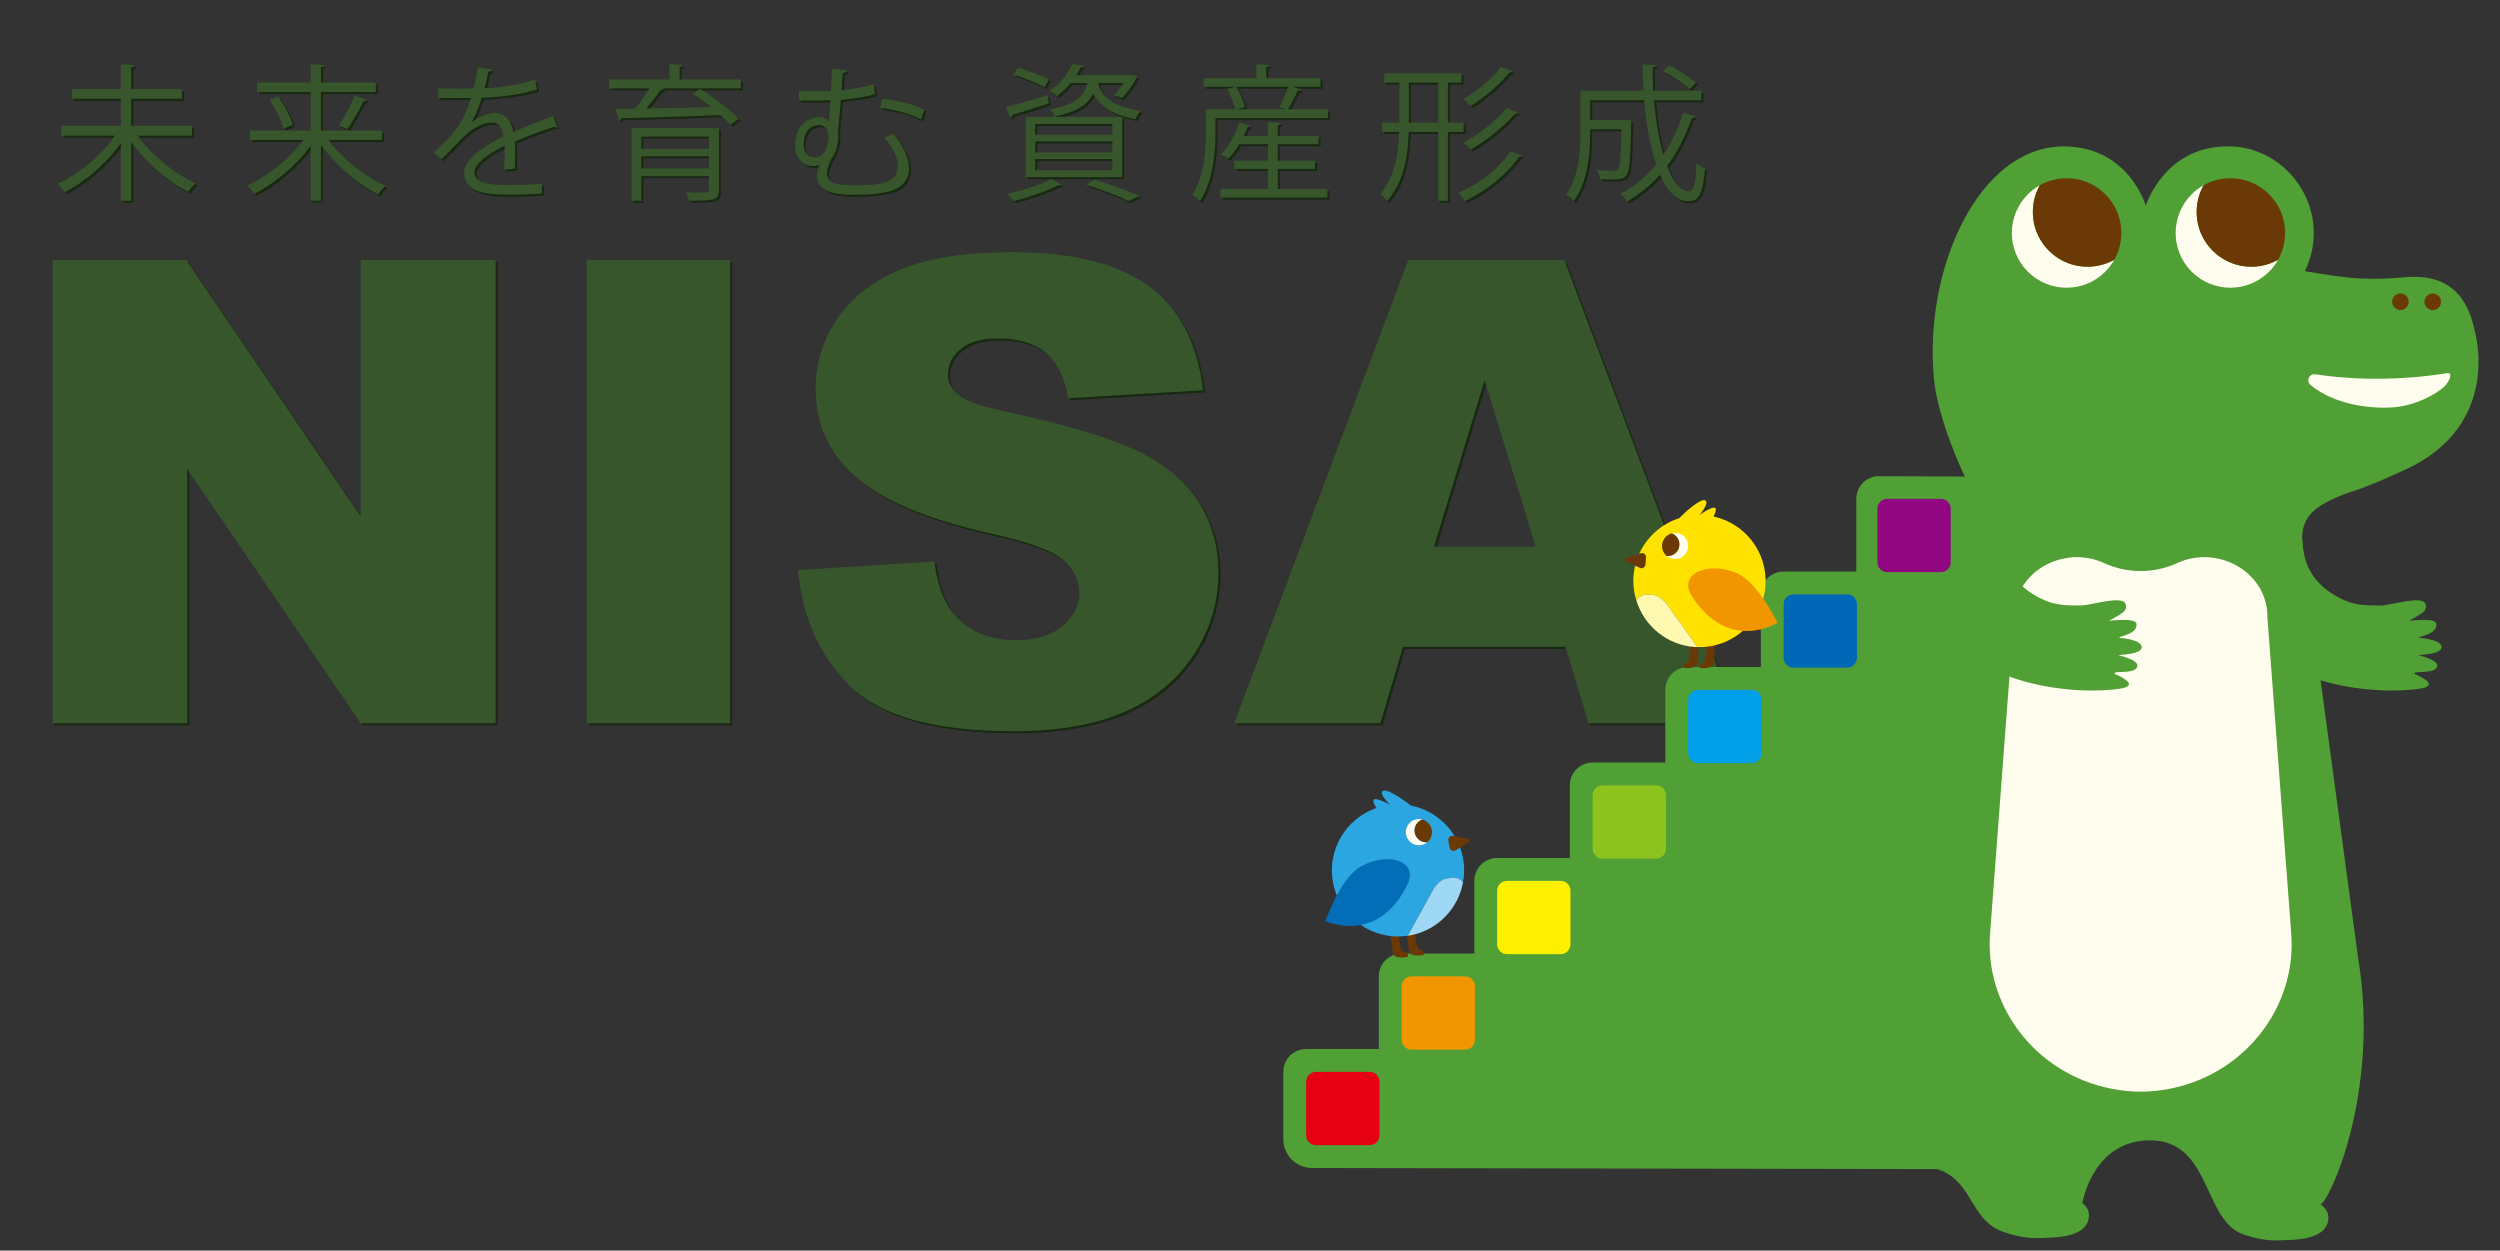 <?xml version="1.0" encoding="utf-8"?>
<!-- Generator: Adobe Illustrator 28.1.0, SVG Export Plug-In . SVG Version: 6.00 Build 0)  -->
<svg version="1.1" xmlns="http://www.w3.org/2000/svg" xmlns:xlink="http://www.w3.org/1999/xlink" x="0px" y="0px" width="170px"
	 height="85.039px" viewBox="0 0 170 85.039" style="enable-background:new 0 0 170 85.039;" xml:space="preserve"><rect x="0" y="0" width="170" height="85.039" fill="#333333" stroke="none"/>
<style type="text/css">
	.st0{fill:#182812;}
	.st1{fill:#37562C;}
	.st2{clip-path:url(#SVGID_00000044888462326483130120000008672154115214207916_);fill:#439E37;}
	.st3{clip-path:url(#SVGID_00000044888462326483130120000008672154115214207916_);}
	.st4{fill:none;}
	.st5{fill:#50A035;}
	.st6{clip-path:url(#SVGID_00000044888462326483130120000008672154115214207916_);fill:#50A035;}
	.st7{clip-path:url(#SVGID_00000044888462326483130120000008672154115214207916_);fill:#FFFDED;}
	.st8{clip-path:url(#SVGID_00000044888462326483130120000008672154115214207916_);fill:#E50012;}
	.st9{clip-path:url(#SVGID_00000044888462326483130120000008672154115214207916_);fill:#F29600;}
	.st10{clip-path:url(#SVGID_00000044888462326483130120000008672154115214207916_);fill:#FFF000;}
	.st11{clip-path:url(#SVGID_00000044888462326483130120000008672154115214207916_);fill:#8DC21F;}
	.st12{clip-path:url(#SVGID_00000044888462326483130120000008672154115214207916_);fill:#009FE8;}
	.st13{clip-path:url(#SVGID_00000044888462326483130120000008672154115214207916_);fill:#0068B6;}
	.st14{clip-path:url(#SVGID_00000044888462326483130120000008672154115214207916_);fill:#910782;}
	.st15{clip-path:url(#SVGID_00000044888462326483130120000008672154115214207916_);fill:#FFFFFF;}
	.st16{fill:#6A3906;}
	.st17{fill:#FFE200;}
	.st18{fill:#FFF8B0;}
	.st19{fill:#F29600;}
	.st20{fill:#FFFDED;}
	.st21{fill:#2CA6E0;}
	.st22{fill:#9ED8F5;}
	.st23{fill:#036EB7;}
	.st24{clip-path:url(#SVGID_00000044888462326483130120000008672154115214207916_);fill:none;}
</style>
<g id="レイヤー_3">
	<g>
		<path class="st0" d="M13.2,9.369H9.512c0.939,1.319,2.509,2.609,3.928,3.238
			c-0.17,0.14-0.38,0.4-0.5,0.58c-1.389-0.689-2.878-1.999-3.878-3.388
			v3.998H8.363V9.878c-0.989,1.389-2.458,2.639-3.818,3.338
			c-0.12-0.18-0.34-0.44-0.49-0.58c1.419-0.64,2.968-1.919,3.898-3.268
			H4.305V8.699H8.363V6.86H5.024v-0.66H8.363V4.521l0.91,0.05
			C9.262,4.641,9.202,4.691,9.062,4.711v1.489h3.448v0.66H9.062v1.839h4.138V9.369z"/>
		<path class="st0" d="M26.123,9.659h-3.638c0.939,1.269,2.479,2.508,3.868,3.118
			c-0.16,0.13-0.38,0.4-0.49,0.59c-1.389-0.69-2.898-1.989-3.898-3.368
			v3.788h-0.699v-3.728c-1,1.359-2.479,2.588-3.848,3.268
			c-0.11-0.17-0.32-0.43-0.49-0.57c1.389-0.6,2.908-1.829,3.848-3.098
			h-3.638V9.019h4.128V6.4h-3.638V5.751h3.638V4.511l0.899,0.06
			c-0.01,0.07-0.06,0.12-0.2,0.14v1.04h3.728v0.649H21.965v2.619h4.158
			V9.659z M19.417,8.889c-0.14-0.53-0.54-1.359-0.939-1.969l0.589-0.22
			c0.41,0.6,0.84,1.399,0.99,1.929L19.417,8.889z M25.094,6.94
			c-0.04,0.06-0.11,0.09-0.23,0.09c-0.27,0.56-0.729,1.369-1.099,1.899
			c0-0.01-0.57-0.25-0.57-0.25c0.36-0.54,0.819-1.429,1.069-2.049L25.094,6.94z"/>
		<path class="st0" d="M38.054,8.789c-0.02,0.01-0.04,0.02-0.06,0.02
			c-0.06,0-0.11-0.03-0.15-0.06c-0.76,0.25-1.869,0.66-2.699,1.02
			c0.02,0.23,0.03,0.49,0.03,0.779c0,0.32-0.01,0.68-0.03,1.07
			l-0.729,0.04c0.03-0.36,0.05-0.82,0.05-1.209c0-0.15,0-0.29-0.01-0.4
			c-1.129,0.55-2.049,1.219-2.049,1.819c0,0.58,0.689,0.86,2.069,0.86
			c0.97,0,1.869-0.02,2.509-0.1l0.01,0.669
			c-0.59,0.06-1.489,0.08-2.519,0.08c-1.919,0-2.769-0.459-2.769-1.479
			c0-0.879,1.16-1.729,2.659-2.479c-0.06-0.63-0.34-0.94-0.74-0.94
			c-0.729,0-1.489,0.41-2.389,1.41c-0.28,0.31-0.669,0.699-1.099,1.089
			l-0.49-0.49c0.999-0.88,1.939-1.719,2.519-3.688l-0.56,0.01h-1.669V6.161
			c0.61,0.01,1.319,0.01,1.729,0.01l0.68-0.01
			c0.11-0.46,0.2-0.89,0.27-1.429l0.979,0.12
			c-0.02,0.1-0.1,0.16-0.25,0.18c-0.07,0.399-0.16,0.75-0.25,1.109
			c0.68-0.01,2.139-0.17,3.438-0.58l0.12,0.669
			c-1.249,0.39-2.758,0.53-3.748,0.56C32.667,7.539,32.417,8.14,32.188,8.479
			h0.01c0.44-0.39,1.1-0.649,1.609-0.649c0.679,0,1.109,0.49,1.239,1.299
			c0.839-0.38,1.899-0.79,2.698-1.1L38.054,8.789z"/>
		<path class="st0" d="M50.518,5.541v0.609H45.191l0.09,0.03
			c-0.04,0.06-0.11,0.09-0.22,0.09c-0.25,0.36-0.62,0.839-0.979,1.249
			c1.33-0.02,2.878-0.05,4.408-0.09c-0.41-0.32-0.85-0.64-1.259-0.899
			l0.53-0.35c0.91,0.58,2.049,1.439,2.608,2.039l-0.56,0.41
			c-0.17-0.2-0.41-0.419-0.68-0.659c-2.469,0.09-5.077,0.18-6.726,0.209
			c-0.02,0.08-0.07,0.13-0.15,0.15l-0.28-0.779l1.349-0.02
			c0.33-0.4,0.709-0.93,0.979-1.379h-2.739v-0.609h4.098V4.501l0.88,0.06
			c-0.01,0.07-0.06,0.12-0.19,0.13v0.85H50.518z M49.029,8.859v4.188
			c0,0.38-0.1,0.549-0.399,0.649C48.33,13.786,47.81,13.786,47,13.786
			c-0.04-0.17-0.14-0.399-0.229-0.56c0.31,0.01,0.609,0.01,0.849,0.01
			h0.52c0.16-0.01,0.21-0.05,0.21-0.2v-0.919h-4.598v1.679h-0.669v-4.938
			H49.029z M48.35,9.429h-4.598v0.83h4.598V9.429z M43.752,11.598h4.598V10.768
			h-4.598V11.598z"/>
		<path class="st0" d="M57.717,4.911c-0.01,0.11-0.1,0.17-0.28,0.21
			c-0.01,0.38-0.04,0.76-0.06,1.159c0.82-0.08,1.579-0.229,2.169-0.41
			l0.11,0.67c-0.57,0.169-1.409,0.32-2.329,0.39
			c-0.07,0.85-0.15,1.639-0.2,2.129c0.02,0.11,0.02,0.22,0.02,0.34
			c0,0.549-0.17,1.159-0.47,1.549c-0.2,0.4-0.3,0.72-0.3,0.97
			c0,0.739,0.83,0.83,1.909,0.83c2.029,0,2.918-0.28,2.918-1.31
			c0-0.51-0.27-1.169-0.919-1.949c0.189-0.07,0.43-0.16,0.609-0.27
			c0.72,0.89,1.06,1.699,1.06,2.359c0,0.779-0.47,1.349-1.339,1.579
			c-0.27,0.07-1,0.23-2.289,0.23c-0.84,0-2.639,0-2.639-1.27
			c0-0.23,0.06-0.49,0.19-0.77c-0.15,0.06-0.31,0.09-0.47,0.09
			c-0.61,0-1.2-0.479-1.2-1.449c0-1.189,0.79-1.879,1.619-1.879
			c0.27,0,0.52,0.11,0.68,0.29l0.11-1.439
			c-0.809,0.04-2.128,0.02-2.139,0.02V6.34c0.39,0.01,1.929,0,2.169-0.01
			c0.04-0.55,0.06-1.08,0.06-1.509L57.717,4.911z M56.498,9.489
			c0-0.46-0.21-0.84-0.65-0.84c-0.689,0-1.059,0.58-1.059,1.279
			c0,0.56,0.29,0.92,0.739,0.92C56.377,10.848,56.498,9.699,56.498,9.489z
			 M62.774,8.259c-0.75-0.4-1.809-0.66-2.778-0.79l0.15-0.62
			C61.125,6.96,62.234,7.22,62.994,7.599L62.774,8.259z"/>
		<path class="st0" d="M68.529,7.43c0.729-0.19,1.789-0.5,2.848-0.799l0.08,0.54
			c-0.919,0.3-1.879,0.61-2.489,0.79c-0.01,0.08-0.06,0.13-0.12,0.16
			L68.529,7.43z M72.317,12.687c-0.04,0.05-0.12,0.08-0.22,0.06
			c-0.799,0.399-2.019,0.819-3.008,1.069c-0.12-0.13-0.33-0.37-0.46-0.49
			c0.979-0.21,2.229-0.59,2.969-1L72.317,12.687z M69.349,4.751
			c0.709,0.19,1.639,0.529,2.129,0.79l-0.3,0.529
			c-0.48-0.27-1.409-0.64-2.129-0.859L69.349,4.751z M69.888,12.187V8.089h6.566
			v4.098H69.888z M70.538,8.569v0.729h5.247V8.569H70.538z M70.538,9.758v0.74
			h5.247V9.758H70.538z M70.538,10.958v0.759h5.247v-0.759H70.538z M74.806,5.79
			c0.24,0.82,0.82,1.579,2.908,1.899c-0.13,0.13-0.29,0.38-0.359,0.55
			c-1.759-0.31-2.499-1-2.869-1.759c-0.36,0.759-1.08,1.269-2.628,1.579
			c-0.05-0.14-0.2-0.37-0.31-0.48c1.669-0.3,2.299-0.83,2.539-1.789
			h-1.149c-0.25,0.31-0.56,0.61-0.919,0.89
			c-0.12-0.13-0.35-0.27-0.51-0.34c0.77-0.53,1.279-1.229,1.549-1.839
			l0.75,0.11c-0.01,0.07-0.07,0.11-0.19,0.12
			c-0.08,0.17-0.18,0.35-0.3,0.53h3.638l0.12-0.01l0.4,0.05
			c-0.13,0.38-0.7,1.18-1.049,1.509l-0.54-0.2
			c0.22-0.21,0.45-0.52,0.649-0.82H74.806z M76.885,13.816
			c-0.65-0.33-1.749-0.75-2.878-1.109l0.549-0.35
			c1.109,0.34,2.329,0.77,3.068,1.1L76.885,13.816z"/>
		<path class="st0" d="M88.611,6.23c-0.04,0.06-0.1,0.09-0.22,0.08
			c-0.17,0.37-0.439,0.889-0.67,1.259h2.729v0.6h-7.656v0.979
			c0,1.339-0.16,3.308-1.06,4.688c-0.1-0.14-0.38-0.36-0.52-0.43
			c0.829-1.279,0.929-3.039,0.929-4.258v-1.579h1.999
			c-0.08-0.38-0.31-0.95-0.56-1.379l0.569-0.15h-2.168V5.451h3.598V4.511
			l0.87,0.05c-0.01,0.07-0.06,0.12-0.199,0.14v0.75h3.688v0.59h-1.919
			L88.611,6.23z M87.032,11.627v1.359h3.378v0.59h-7.276V12.987h3.228v-1.359h-2.299
			v-0.56h2.299V9.948h-1.959c-0.22,0.38-0.479,0.73-0.74,1
			c-0.13-0.09-0.35-0.23-0.509-0.31c0.509-0.49,0.989-1.33,1.269-2.159
			l0.75,0.22c-0.03,0.06-0.1,0.1-0.2,0.09
			c-0.08,0.2-0.16,0.4-0.26,0.6h1.649V8.449l0.859,0.05
			c-0.01,0.07-0.06,0.12-0.189,0.14v0.75h2.778v0.56h-2.778v1.12h2.529
			v0.56H87.032z M87.152,7.42c0.199-0.38,0.449-0.95,0.59-1.379h-3.539
			c0.26,0.43,0.52,1,0.589,1.379l-0.509,0.15h3.249L87.152,7.42z"/>
		<path class="st0" d="M99.669,9.109h-1.07v4.688h-0.659v-4.688h-2.009
			c-0.05,1.679-0.31,3.358-1.47,4.728c-0.1-0.15-0.329-0.38-0.479-0.47
			c1.02-1.25,1.26-2.759,1.31-4.258h-1.17V8.479h1.18V5.761h-1.029V5.131
			h5.247v0.63h-0.92v2.718h1.07V9.109z M95.94,8.479h1.999V5.761h-1.999V8.479
			z M103.637,10.718c-0.03,0.06-0.101,0.09-0.2,0.09
			c-0.79,1.159-2.199,2.309-3.668,2.998c-0.12-0.16-0.32-0.39-0.49-0.54
			c1.409-0.59,2.829-1.679,3.578-2.838L103.637,10.718z M102.977,4.981
			c-0.04,0.07-0.109,0.1-0.189,0.09c-0.63,0.79-1.709,1.709-2.659,2.289
			c-0.12-0.15-0.319-0.35-0.499-0.48c0.909-0.5,1.979-1.379,2.568-2.179
			L102.977,4.981z M103.347,7.78c-0.03,0.06-0.101,0.1-0.19,0.1
			c-0.72,0.85-1.938,1.829-3.018,2.439c-0.11-0.15-0.32-0.35-0.49-0.48
			c1.029-0.54,2.259-1.479,2.938-2.349L103.347,7.78z"/>
		<path class="st0" d="M112.614,6.96c0.12,1.369,0.34,2.659,0.64,3.708
			c0.56-0.839,1.01-1.799,1.34-2.858l0.819,0.25
			c-0.021,0.07-0.101,0.1-0.23,0.1c-0.409,1.229-0.969,2.329-1.679,3.269
			c0.41,1.059,0.909,1.729,1.489,1.729c0.31,0,0.449-0.55,0.52-1.919
			c0.15,0.15,0.38,0.3,0.569,0.36c-0.14,1.719-0.399,2.229-1.139,2.229
			c-0.81,0-1.439-0.7-1.919-1.799c-0.65,0.72-1.399,1.329-2.239,1.809
			c-0.09-0.14-0.3-0.39-0.439-0.52c0.93-0.49,1.729-1.159,2.408-1.989
			c-0.399-1.199-0.669-2.738-0.81-4.368h-3.668v1.35h2.299l0.141-0.01
			l0.35,0.02V8.549c-0.05,2.389-0.11,3.248-0.32,3.518
			c-0.25,0.27-0.51,0.28-1.049,0.28c-0.23,0-0.49,0-0.76-0.02
			c-0.021-0.2-0.09-0.46-0.2-0.63c0.49,0.05,0.949,0.05,1.119,0.05
			c0.141,0,0.25-0.02,0.32-0.1c0.14-0.17,0.189-0.85,0.229-2.718h-2.129
			c0,0.989,0,3.368-1.119,4.887c-0.109-0.13-0.38-0.35-0.529-0.44
			c0.89-1.229,0.989-2.958,0.989-4.268V6.31h4.287
			c-0.039-0.59-0.06-1.189-0.069-1.789l0.899,0.05
			c0,0.08-0.07,0.13-0.21,0.15c0,0.53,0.01,1.069,0.04,1.589h3.269v0.649
			H112.614z M113.644,4.581c0.64,0.33,1.43,0.819,1.819,1.179l-0.42,0.45
			c-0.39-0.36-1.169-0.879-1.809-1.219L113.644,4.581z"/>
	</g>
	<g>
		<path class="st0" d="M3.723,17.829h9.088l11.859,17.426V17.829h9.174v31.496h-9.174
			l-11.795-17.293v17.293H3.723V17.829z"/>
		<path class="st0" d="M40.038,17.829h9.754v31.496h-9.754V17.829z"/>
		<path class="st0" d="M54.417,38.906l9.26-0.58c0.199,1.504,0.607,2.65,1.225,3.438
			c1.002,1.275,2.434,1.912,4.297,1.912c1.389,0,2.459-0.325,3.211-0.978
			c0.752-0.651,1.129-1.407,1.129-2.267c0-0.816-0.359-1.547-1.074-2.191
			c-0.717-0.645-2.379-1.253-4.984-1.826c-4.27-0.959-7.312-2.234-9.131-3.824
			c-1.833-1.59-2.75-3.616-2.75-6.08c0-1.618,0.469-3.147,1.407-4.587
			c0.938-1.439,2.349-2.571,4.232-3.395c1.883-0.823,4.465-1.235,7.746-1.235
			c4.023,0,7.092,0.749,9.205,2.245c2.113,1.497,3.369,3.878,3.771,7.144
			l-9.174,0.537c-0.244-1.418-0.756-2.449-1.537-3.094s-1.857-0.967-3.232-0.967
			c-1.133,0-1.984,0.24-2.557,0.72c-0.574,0.48-0.859,1.063-0.859,1.751
			c0,0.501,0.236,0.953,0.709,1.354c0.457,0.416,1.547,0.802,3.266,1.16
			c4.254,0.917,7.301,1.844,9.141,2.782c1.84,0.938,3.18,2.102,4.018,3.491
			c0.838,1.39,1.258,2.943,1.258,4.662c0,2.02-0.559,3.882-1.676,5.586
			c-1.117,1.705-2.68,2.997-4.684,3.878c-2.006,0.881-4.533,1.321-7.584,1.321
			c-5.357,0-9.067-1.031-11.129-3.094S54.689,42.085,54.417,38.906z"/>
		<path class="st0" d="M106.592,44.126H95.543l-1.535,5.199h-9.937l11.837-31.496h10.616
			l11.835,31.496h-10.191L106.592,44.126z M104.573,37.316l-3.477-11.322L97.656,37.316
			H104.573z"/>
	</g>
	<g>
		<path class="st1" d="M13.059,9.227H9.371c0.939,1.319,2.509,2.609,3.928,3.238
			c-0.17,0.14-0.38,0.4-0.5,0.58c-1.389-0.689-2.878-1.999-3.878-3.388
			v3.998h-0.7V9.737c-0.989,1.389-2.458,2.639-3.818,3.338
			c-0.12-0.18-0.34-0.44-0.49-0.58c1.419-0.64,2.968-1.919,3.898-3.268
			H4.164V8.557h4.058V6.719H4.883v-0.66h3.338V4.38l0.91,0.05
			C9.121,4.499,9.061,4.55,8.921,4.57v1.489h3.448v0.66H8.921v1.839h4.138
			V9.227z"/>
		<path class="st1" d="M25.981,9.517H22.344c0.939,1.269,2.479,2.508,3.868,3.118
			c-0.16,0.13-0.38,0.4-0.49,0.59c-1.389-0.69-2.898-1.989-3.898-3.368
			v3.788h-0.699V9.917c-1,1.359-2.479,2.588-3.848,3.268
			c-0.11-0.17-0.32-0.43-0.49-0.57c1.389-0.6,2.908-1.829,3.848-3.098
			H16.997V8.877h4.128V6.259h-3.638V5.609h3.638V4.369l0.899,0.06
			c-0.01,0.07-0.06,0.12-0.2,0.14v1.04h3.728v0.649h-3.728V8.877h4.158
			V9.517z M19.275,8.747c-0.14-0.53-0.54-1.359-0.939-1.969l0.589-0.22
			c0.41,0.6,0.84,1.399,0.99,1.929L19.275,8.747z M24.952,6.798
			c-0.04,0.06-0.11,0.09-0.23,0.09c-0.27,0.56-0.729,1.369-1.099,1.899
			c0-0.01-0.57-0.25-0.57-0.25c0.36-0.54,0.819-1.429,1.069-2.049L24.952,6.798z"
			/>
		<path class="st1" d="M37.913,8.647c-0.02,0.01-0.04,0.02-0.06,0.02
			c-0.06,0-0.11-0.03-0.15-0.06c-0.76,0.25-1.869,0.66-2.699,1.02
			c0.02,0.23,0.03,0.49,0.03,0.779c0,0.32-0.01,0.68-0.03,1.07
			l-0.729,0.04c0.03-0.36,0.05-0.82,0.05-1.209c0-0.15,0-0.29-0.01-0.4
			c-1.129,0.55-2.049,1.219-2.049,1.819c0,0.58,0.689,0.86,2.069,0.86
			c0.97,0,1.869-0.02,2.509-0.1l0.01,0.669
			c-0.59,0.06-1.489,0.08-2.519,0.08c-1.919,0-2.769-0.459-2.769-1.479
			c0-0.879,1.16-1.729,2.659-2.479c-0.06-0.63-0.34-0.94-0.74-0.94
			c-0.729,0-1.489,0.41-2.389,1.41c-0.28,0.31-0.669,0.699-1.099,1.089
			l-0.49-0.49c0.999-0.88,1.939-1.719,2.519-3.688l-0.56,0.01H29.797V6.019
			c0.61,0.01,1.319,0.01,1.729,0.01l0.68-0.01
			c0.11-0.46,0.2-0.89,0.27-1.429l0.979,0.12
			c-0.02,0.1-0.1,0.16-0.25,0.18c-0.07,0.399-0.16,0.75-0.25,1.109
			c0.68-0.01,2.139-0.17,3.438-0.58l0.12,0.669
			c-1.249,0.39-2.758,0.53-3.748,0.56C32.525,7.398,32.275,7.998,32.046,8.337
			h0.01c0.44-0.39,1.1-0.649,1.609-0.649c0.679,0,1.109,0.49,1.239,1.299
			c0.839-0.38,1.899-0.79,2.698-1.1L37.913,8.647z"/>
		<path class="st1" d="M50.376,5.399v0.609h-5.327l0.09,0.03
			c-0.04,0.06-0.11,0.09-0.22,0.09c-0.25,0.36-0.62,0.839-0.979,1.249
			c1.33-0.02,2.878-0.05,4.408-0.09c-0.41-0.32-0.85-0.64-1.259-0.899
			l0.53-0.35c0.91,0.58,2.049,1.439,2.608,2.039l-0.56,0.41
			c-0.17-0.2-0.41-0.419-0.68-0.659c-2.469,0.09-5.077,0.18-6.726,0.209
			c-0.02,0.08-0.07,0.13-0.15,0.15L41.832,7.408l1.349-0.02
			c0.33-0.4,0.709-0.93,0.979-1.379h-2.739v-0.609h4.098V4.36l0.88,0.06
			c-0.01,0.07-0.06,0.12-0.19,0.13v0.85H50.376z M48.887,8.717v4.188
			c0,0.38-0.1,0.549-0.399,0.649c-0.3,0.09-0.82,0.09-1.629,0.09
			c-0.04-0.17-0.14-0.399-0.229-0.56c0.31,0.01,0.609,0.01,0.849,0.01
			h0.52c0.16-0.01,0.21-0.05,0.21-0.2v-0.919h-4.598v1.679H42.941v-4.938
			H48.887z M48.208,9.287h-4.598v0.83h4.598V9.287z M43.61,11.456h4.598v-0.83
			h-4.598V11.456z"/>
		<path class="st1" d="M57.575,4.769c-0.01,0.11-0.1,0.17-0.28,0.21
			c-0.01,0.38-0.04,0.76-0.06,1.159c0.82-0.08,1.579-0.229,2.169-0.41
			l0.11,0.67c-0.57,0.169-1.409,0.32-2.329,0.39
			c-0.07,0.85-0.15,1.639-0.2,2.129c0.02,0.11,0.02,0.22,0.02,0.34
			c0,0.549-0.17,1.159-0.47,1.549c-0.2,0.4-0.3,0.72-0.3,0.97
			c0,0.739,0.83,0.83,1.909,0.83c2.029,0,2.918-0.28,2.918-1.31
			c0-0.51-0.27-1.169-0.919-1.949c0.189-0.07,0.43-0.16,0.609-0.27
			c0.72,0.89,1.06,1.699,1.06,2.359c0,0.779-0.47,1.349-1.339,1.579
			c-0.27,0.07-1,0.23-2.289,0.23c-0.84,0-2.639,0-2.639-1.27
			c0-0.23,0.06-0.49,0.19-0.77c-0.15,0.06-0.31,0.09-0.47,0.09
			c-0.61,0-1.2-0.479-1.2-1.449c0-1.189,0.79-1.879,1.619-1.879
			c0.27,0,0.52,0.11,0.68,0.29l0.11-1.439
			c-0.809,0.04-2.128,0.02-2.139,0.02V6.199c0.39,0.01,1.929,0,2.169-0.01
			c0.04-0.55,0.06-1.08,0.06-1.509L57.575,4.769z M56.356,9.347
			c0-0.46-0.21-0.84-0.65-0.84c-0.689,0-1.059,0.58-1.059,1.279
			c0,0.56,0.29,0.92,0.739,0.92C56.236,10.706,56.356,9.557,56.356,9.347z
			 M62.632,8.118c-0.75-0.4-1.809-0.66-2.778-0.79l0.15-0.62
			c0.979,0.11,2.089,0.37,2.849,0.75L62.632,8.118z"/>
		<path class="st1" d="M68.388,7.288c0.729-0.19,1.789-0.5,2.848-0.799l0.08,0.54
			c-0.919,0.3-1.879,0.61-2.489,0.79c-0.01,0.08-0.06,0.13-0.12,0.16
			L68.388,7.288z M72.175,12.545c-0.04,0.05-0.12,0.08-0.22,0.06
			c-0.799,0.399-2.019,0.819-3.008,1.069c-0.12-0.13-0.33-0.37-0.46-0.49
			c0.979-0.21,2.229-0.59,2.969-1L72.175,12.545z M69.207,4.61
			c0.709,0.19,1.639,0.529,2.129,0.79l-0.3,0.529
			c-0.48-0.27-1.409-0.64-2.129-0.859L69.207,4.61z M69.747,12.045V7.948h6.566
			v4.098H69.747z M70.396,8.428v0.729h5.247V8.428H70.396z M70.396,9.617v0.74h5.247
			V9.617H70.396z M70.396,10.816v0.759h5.247v-0.759H70.396z M74.664,5.649
			c0.24,0.82,0.82,1.579,2.908,1.899c-0.13,0.13-0.29,0.38-0.359,0.55
			c-1.759-0.31-2.499-1-2.869-1.759c-0.36,0.759-1.08,1.269-2.628,1.579
			c-0.05-0.14-0.2-0.37-0.31-0.48c1.669-0.3,2.299-0.83,2.539-1.789
			h-1.149c-0.25,0.31-0.56,0.61-0.919,0.89
			c-0.12-0.13-0.35-0.27-0.51-0.34c0.77-0.53,1.279-1.229,1.549-1.839
			l0.75,0.11c-0.01,0.07-0.07,0.11-0.19,0.12
			c-0.08,0.17-0.18,0.35-0.3,0.53h3.638l0.12-0.01l0.4,0.05
			c-0.13,0.38-0.7,1.18-1.049,1.509l-0.54-0.2
			c0.22-0.21,0.45-0.52,0.649-0.82H74.664z M76.743,13.675
			c-0.65-0.33-1.749-0.75-2.878-1.109l0.549-0.35
			c1.109,0.34,2.329,0.77,3.068,1.1L76.743,13.675z"/>
		<path class="st1" d="M88.469,6.089c-0.04,0.06-0.1,0.09-0.22,0.08
			c-0.17,0.37-0.439,0.889-0.67,1.259h2.729v0.6H82.653v0.979
			c0,1.339-0.16,3.308-1.06,4.688c-0.1-0.14-0.38-0.36-0.52-0.43
			c0.829-1.279,0.929-3.039,0.929-4.258v-1.579h1.999
			c-0.08-0.38-0.31-0.95-0.56-1.379l0.569-0.15h-2.168V5.309h3.598V4.369
			l0.87,0.05C86.301,4.49,86.25,4.539,86.11,4.559v0.75h3.688v0.59h-1.919
			L88.469,6.089z M86.89,11.486v1.359h3.378v0.59h-7.275v-0.59h3.228v-1.359H83.922
			v-0.56h2.299V9.807h-1.959c-0.22,0.38-0.479,0.73-0.74,1
			c-0.13-0.09-0.35-0.23-0.509-0.31c0.509-0.49,0.989-1.33,1.269-2.159
			L85.031,8.557c-0.03,0.06-0.1,0.1-0.2,0.09
			c-0.08,0.2-0.16,0.4-0.26,0.6h1.649V8.307l0.859,0.05
			c-0.01,0.07-0.061,0.12-0.19,0.14v0.75h2.778v0.56h-2.778v1.12h2.529
			v0.56H86.89z M87.01,7.278c0.2-0.38,0.45-0.95,0.59-1.379h-3.538
			c0.26,0.43,0.52,1,0.589,1.379l-0.509,0.15h3.248L87.01,7.278z"/>
		<path class="st1" d="M99.526,8.967h-1.07v4.688H97.797v-4.688h-2.009
			c-0.05,1.679-0.31,3.358-1.47,4.728c-0.1-0.15-0.329-0.38-0.479-0.47
			c1.02-1.25,1.26-2.759,1.31-4.258h-1.17V8.337h1.18V5.619h-1.029V4.989
			h5.247v0.63h-0.92V8.337h1.07V8.967z M95.798,8.337h1.999V5.619h-1.999V8.337z
			 M103.494,10.576c-0.03,0.06-0.101,0.09-0.2,0.09
			c-0.79,1.159-2.199,2.309-3.668,2.998c-0.12-0.16-0.32-0.39-0.49-0.54
			c1.409-0.59,2.829-1.679,3.578-2.838L103.494,10.576z M102.834,4.839
			c-0.04,0.07-0.109,0.1-0.189,0.09c-0.63,0.79-1.709,1.709-2.659,2.289
			c-0.12-0.15-0.319-0.35-0.499-0.48c0.909-0.5,1.979-1.379,2.568-2.179
			L102.834,4.839z M103.204,7.638c-0.03,0.06-0.101,0.1-0.19,0.1
			c-0.72,0.85-1.938,1.829-3.018,2.439c-0.11-0.15-0.32-0.35-0.49-0.48
			c1.029-0.54,2.259-1.479,2.938-2.349L103.204,7.638z"/>
		<path class="st1" d="M112.472,6.818c0.12,1.369,0.34,2.659,0.64,3.708
			c0.56-0.839,1.01-1.799,1.34-2.858l0.819,0.25
			c-0.021,0.07-0.101,0.1-0.23,0.1c-0.409,1.229-0.969,2.329-1.679,3.269
			c0.41,1.059,0.909,1.729,1.489,1.729c0.31,0,0.449-0.55,0.52-1.919
			c0.15,0.15,0.38,0.3,0.569,0.36c-0.14,1.719-0.399,2.229-1.139,2.229
			c-0.81,0-1.439-0.7-1.919-1.799c-0.65,0.72-1.399,1.329-2.239,1.809
			c-0.09-0.14-0.3-0.39-0.439-0.52c0.93-0.49,1.729-1.159,2.408-1.989
			c-0.399-1.199-0.669-2.738-0.81-4.368h-3.668v1.35h2.299l0.141-0.01
			l0.35,0.02v0.23c-0.05,2.389-0.11,3.248-0.32,3.518
			c-0.25,0.27-0.51,0.28-1.049,0.28c-0.23,0-0.49,0-0.76-0.02
			c-0.021-0.2-0.09-0.46-0.2-0.63c0.49,0.05,0.949,0.05,1.119,0.05
			c0.141,0,0.25-0.02,0.32-0.1c0.14-0.17,0.189-0.85,0.229-2.718h-2.129
			c0,0.989,0,3.368-1.119,4.887c-0.109-0.13-0.38-0.35-0.529-0.44
			c0.89-1.229,0.989-2.958,0.989-4.268V6.169h4.287
			c-0.039-0.59-0.06-1.189-0.069-1.789l0.899,0.05
			c0,0.08-0.07,0.13-0.21,0.15c0,0.53,0.01,1.069,0.04,1.589h3.269v0.649
			H112.472z M113.501,4.44c0.64,0.33,1.43,0.819,1.819,1.179l-0.42,0.45
			c-0.39-0.36-1.169-0.879-1.809-1.219L113.501,4.44z"/>
	</g>
	<g>
		<path class="st1" d="M3.581,17.688h9.088l11.859,17.426V17.688h9.174v31.496h-9.174
			l-11.795-17.293v17.293H3.581V17.688z"/>
		<path class="st1" d="M39.896,17.688h9.754v31.496h-9.754V17.688z"/>
		<path class="st1" d="M54.275,38.764l9.26-0.58c0.199,1.504,0.607,2.65,1.225,3.438
			c1.002,1.275,2.434,1.912,4.297,1.912c1.389,0,2.459-0.325,3.211-0.978
			c0.752-0.651,1.129-1.407,1.129-2.267c0-0.816-0.359-1.547-1.074-2.191
			c-0.717-0.645-2.379-1.253-4.984-1.826c-4.27-0.959-7.312-2.234-9.131-3.824
			c-1.833-1.59-2.75-3.616-2.75-6.08c0-1.618,0.469-3.147,1.407-4.587
			c0.938-1.439,2.349-2.571,4.232-3.395c1.883-0.823,4.465-1.235,7.746-1.235
			c4.023,0,7.092,0.749,9.205,2.245c2.113,1.497,3.369,3.878,3.771,7.144
			l-9.174,0.537c-0.244-1.418-0.756-2.449-1.537-3.094S69.25,23.016,67.875,23.016
			c-1.133,0-1.984,0.24-2.557,0.72c-0.574,0.48-0.859,1.063-0.859,1.751
			c0,0.501,0.236,0.953,0.709,1.354c0.457,0.416,1.547,0.802,3.266,1.16
			c4.254,0.917,7.301,1.844,9.141,2.782c1.84,0.938,3.18,2.102,4.018,3.491
			c0.838,1.39,1.258,2.943,1.258,4.662c0,2.02-0.559,3.882-1.676,5.586
			c-1.117,1.705-2.68,2.997-4.684,3.878c-2.006,0.881-4.533,1.321-7.584,1.321
			c-5.357,0-9.067-1.031-11.129-3.094S54.547,41.944,54.275,38.764z"/>
		<path class="st1" d="M106.45,43.985H95.401l-1.535,5.199h-9.938L95.767,17.688h10.616
			l11.835,31.496h-10.191L106.45,43.985z M104.432,37.174l-3.477-11.322l-3.44,11.322
			H104.432z"/>
	</g>
</g>
<g id="レイヤー_4">
	<g>
		<defs>
			<rect id="SVGID_1_" width="170.079" height="85.039"/>
		</defs>
		<clipPath id="SVGID_00000149374964009033124420000016362011603630685577_">
			<use xlink:href="#SVGID_1_"  style="overflow:visible;"/>
		</clipPath>
		<path style="clip-path:url(#SVGID_00000149374964009033124420000016362011603630685577_);fill:#439E37;" d="
			M141.505,81.725c0.045,0.034,0.087,0.068,0.127,0.103
			c-0.005-0.033-0.008-0.055-0.013-0.09c0,0,0.006-0.035,0.019-0.097
			C141.583,81.701,141.538,81.729,141.505,81.725z"/>
		<path style="clip-path:url(#SVGID_00000149374964009033124420000016362011603630685577_);fill:#439E37;" d="
			M157.789,81.882c-0.014-0.01-0.026-0.021-0.04-0.031
			C157.758,81.871,157.772,81.88,157.789,81.882z"/>
		<path style="clip-path:url(#SVGID_00000149374964009033124420000016362011603630685577_);fill:#439E37;" d="
			M131.704,79.5c0.222,0.068,0.425,0.15,0.607,0.246
			c-0.071-0.086-0.142-0.169-0.217-0.245L131.704,79.5z"/>
		<path style="clip-path:url(#SVGID_00000149374964009033124420000016362011603630685577_);fill:#439E37;" d="
			M141.716,81.906c-0.026-0.026-0.055-0.052-0.084-0.077
			c0,0.003,0.001,0.005,0.001,0.007
			C141.662,81.859,141.689,81.882,141.716,81.906z"/>
		<path style="clip-path:url(#SVGID_00000149374964009033124420000016362011603630685577_);fill:#439E37;" d="
			M141.505,81.725c-0.014-0.01-0.026-0.021-0.04-0.031
			C141.475,81.714,141.488,81.723,141.505,81.725z"/>
		<g style="clip-path:url(#SVGID_00000149374964009033124420000016362011603630685577_);">
			<path class="st4" d="M157.789,81.882c-0.014-0.01-0.026-0.021-0.04-0.031
				C157.758,81.871,157.772,81.88,157.789,81.882z"/>
			<path class="st4" d="M141.505,81.725c-0.014-0.01-0.026-0.021-0.04-0.031
				C141.475,81.714,141.488,81.723,141.505,81.725z"/>
			<path class="st5" d="M162.043,18.953c0,0,0.009-0.004,0.025-0.01
				c-0.712,0.021-1.425,0.004-2.136-0.048
				C160.709,18.97,161.477,19.008,162.043,18.953z"/>
			<path class="st5" d="M163.325,32.047c-0.972,0.367-1.895,0.853-2.869,1.204
				C161.437,32.917,162.379,32.478,163.325,32.047z"/>
			<path class="st5" d="M168.262,22.426c-0.51-2.472-1.958-3.844-4.787-3.571
				c-0.006,0.001-0.013,0.001-0.019,0.002c-0.462,0.045-0.925,0.073-1.388,0.087
				c-0.016,0.006-0.025,0.01-0.025,0.01c-0.565,0.055-1.334,0.017-2.111-0.058
				c-1.582-0.153-3.199-0.462-3.199-0.462c0.438-0.889,0.658-1.903,0.589-2.976
				c-0.187-2.924-2.597-5.369-5.524-5.498c-4.583-0.202-5.882,4.026-5.882,4.026
				s-1.166-4.03-5.591-4.03c-5.724,0-9.514,8.22-8.819,15.786
				c0.255,2.776,2.054,6.609,2.11,6.661l-6.007-0.022
				c-0.776,0.086-1.38,0.744-1.38,1.543v4.94h-4.94
				c-0.858,0-1.554,0.695-1.554,1.553v4.939h-4.94
				c-0.858,0-1.554,0.696-1.554,1.554v4.94h-4.94
				c-0.858,0-1.554,0.695-1.554,1.553v4.94h-4.94
				c-0.858,0-1.554,0.696-1.554,1.554v4.94h-4.94
				c-0.858,0-1.554,0.696-1.554,1.553v4.94h-4.94
				c-0.858,0-1.554,0.695-1.554,1.554v4.576c0,1.083,0.876,1.961,1.959,1.962
				l42.48,0.076l0.39,0.001c0.074,0.076,0.146,0.159,0.217,0.245
				c1.874,0.993,1.804,3.354,4.011,4.058c0.7,0.223,1.505,0.441,2.507,0.381
				c0.744-0.044,3.237,0.058,3.218-1.59c-0.003-0.245-0.12-0.477-0.331-0.689
				c-0.027-0.024-0.054-0.047-0.083-0.07c-0-0.003-0.001-0.005-0.001-0.007
				c-0.04-0.035-0.082-0.07-0.127-0.103c0.032,0.003,0.077-0.025,0.133-0.083
				c0.074-0.346,0.383-1.562,1.242-2.581c0.695-0.824,1.749-1.518,3.329-1.518
				c4.188,0,3.576,5.518,6.395,6.417c0.7,0.223,1.505,0.441,2.507,0.381
				c0.744-0.044,3.238,0.058,3.218-1.59c-0.004-0.316-0.2-0.612-0.541-0.87
				c0.497,0.055,4.112-7.49,2.557-16.787l-3.78-27.962
				c-0.167-1.915,0.607-2.709,3.217-3.665c0.229-0.062,0.452-0.137,0.674-0.217
				c0.974-0.351,1.897-0.837,2.869-1.204c0.056-0.025,0.111-0.051,0.167-0.076
				C170.263,28.9,168.262,22.426,168.262,22.426z"/>
			<path class="st5" d="M156.477,37.153l0.008-0.936
				C156.449,36.498,156.447,36.807,156.477,37.153z"/>
		</g>
		<path style="clip-path:url(#SVGID_00000149374964009033124420000016362011603630685577_);fill:#50A035;" d="
			M164.201,45.83c-0.216-0.284,1.471,0.088,1.53-0.559
			c0.039-0.43-1.265-0.706-1.265-0.706c-0.091-0.054,1.521-0.029,1.56-0.53
			c0.045-0.57-1.501-0.657-1.501-0.657c-0.184-0.109,1.246-0.206,1.148-0.961
			c-0.058-0.452-1.889-0.185-1.854-0.206c0.818-0.48,1.267-0.621,1.118-1.128
			c-0.186-0.638-2.284,0.074-3.031,0.088c-1.413,0.026-2.001-0.112-2.723-0.466
			c-1.247-0.611-2.524-1.712-2.605-3.823c-0.074-1.926-5.112-3.779-6.166-2.166
			c-0.894,1.368-0.105,3.966,0.371,5.297c2.57,7.179,11.509,7.209,13.831,6.806
			C166.05,46.571,164.201,45.83,164.201,45.83z"/>
		<path style="clip-path:url(#SVGID_00000149374964009033124420000016362011603630685577_);fill:#FFFDED;" d="
			M154.182,41.886c-0.03-2.968-3.335-4.878-6.148-3.591l0,0
			c-1.56,0.714-3.377,0.714-4.938,0l0,0c-2.813-1.287-6.118,0.623-6.148,3.591
			c-0,0.025-0,0.051-0,0.077L135.337,63.318
			c-0.482,5.226,3.322,10.019,8.778,10.807c0.488,0.071,0.974,0.107,1.45,0.107
			l0,0l0,0c0.476,0,0.961-0.037,1.45-0.107c5.455-0.788,9.259-5.581,8.777-10.807
			l-1.61-21.355C154.182,41.937,154.182,41.911,154.182,41.886z"/>
		<path style="clip-path:url(#SVGID_00000149374964009033124420000016362011603630685577_);fill:#50A035;" d="
			M143.808,45.83c-0.216-0.284,1.471,0.088,1.53-0.559
			c0.039-0.43-1.265-0.706-1.265-0.706c-0.091-0.054,1.52-0.029,1.56-0.53
			c0.045-0.57-1.501-0.657-1.501-0.657c-0.184-0.109,1.246-0.206,1.148-0.961
			c-0.059-0.452-1.89-0.185-1.854-0.206c0.817-0.48,1.267-0.621,1.118-1.128
			c-0.186-0.638-2.284,0.074-3.031,0.088c-1.413,0.026-2.001-0.112-2.724-0.466
			c-1.247-0.611-2.524-1.712-2.604-3.823c-0.074-1.926-5.113-3.779-6.167-2.166
			c-0.894,1.368-0.105,3.966,0.371,5.297c2.57,7.179,11.51,7.209,13.832,6.806
			C145.656,46.571,143.808,45.83,143.808,45.83z"/>
		<path style="clip-path:url(#SVGID_00000149374964009033124420000016362011603630685577_);fill:#E50012;" d="
			M88.819,77.202v-3.649c0-0.369,0.299-0.667,0.667-0.667h3.65
			c0.369,0,0.667,0.299,0.667,0.667v3.649c0,0.369-0.299,0.667-0.667,0.667H89.486
			C89.117,77.869,88.819,77.57,88.819,77.202z"/>
		<path style="clip-path:url(#SVGID_00000149374964009033124420000016362011603630685577_);fill:#F29600;" d="
			M95.312,70.708V67.059c0-0.369,0.299-0.667,0.667-0.667h3.65
			c0.369,0,0.667,0.299,0.667,0.667v3.65c0,0.369-0.299,0.667-0.667,0.667h-3.65
			C95.611,71.375,95.312,71.077,95.312,70.708z"/>
		<path style="clip-path:url(#SVGID_00000149374964009033124420000016362011603630685577_);fill:#FFF000;" d="
			M101.806,64.214V60.565c0-0.369,0.299-0.667,0.667-0.667h3.65
			c0.369,0,0.667,0.299,0.667,0.667v3.649c0,0.369-0.299,0.667-0.667,0.667h-3.65
			C102.105,64.881,101.806,64.583,101.806,64.214z"/>
		<path style="clip-path:url(#SVGID_00000149374964009033124420000016362011603630685577_);fill:#8DC21F;" d="
			M108.3,57.72v-3.649c0-0.369,0.299-0.667,0.667-0.667h3.65
			c0.369,0,0.667,0.299,0.667,0.667v3.649c0,0.369-0.299,0.667-0.667,0.667h-3.65
			C108.599,58.388,108.3,58.089,108.3,57.72z"/>
		<path style="clip-path:url(#SVGID_00000149374964009033124420000016362011603630685577_);fill:#009FE8;" d="
			M114.794,51.227v-3.65c0-0.368,0.299-0.667,0.667-0.667h3.65
			c0.368,0,0.667,0.299,0.667,0.667v3.65c0,0.369-0.299,0.667-0.667,0.667h-3.65
			C115.093,51.894,114.794,51.595,114.794,51.227z"/>
		<path style="clip-path:url(#SVGID_00000149374964009033124420000016362011603630685577_);fill:#0068B6;" d="
			M121.288,44.733v-3.649c0-0.369,0.299-0.667,0.667-0.667h3.65
			c0.369,0,0.667,0.299,0.667,0.667v3.649c0,0.368-0.299,0.667-0.667,0.667h-3.65
			C121.586,45.4,121.288,45.101,121.288,44.733z"/>
		<path style="clip-path:url(#SVGID_00000149374964009033124420000016362011603630685577_);fill:#910782;" d="
			M127.663,38.24v-3.65c0-0.369,0.299-0.667,0.668-0.667h3.65
			c0.369,0,0.667,0.299,0.667,0.667v3.65c0,0.369-0.299,0.667-0.667,0.667h-3.65
			C127.962,38.907,127.663,38.609,127.663,38.24z"/>
		<path style="clip-path:url(#SVGID_00000149374964009033124420000016362011603630685577_);fill:#FFFFFF;" d="
			M155.757,34.446"/>
		<g style="clip-path:url(#SVGID_00000149374964009033124420000016362011603630685577_);">
			<path class="st16" d="M163.791,20.519c-0.001,0.311-0.254,0.563-0.565,0.562
				c-0.311-0.001-0.563-0.254-0.562-0.565c0.001-0.311,0.254-0.563,0.565-0.562
				C163.541,19.955,163.792,20.208,163.791,20.519z"/>
			<path class="st16" d="M165.991,20.524c-0.001,0.311-0.254,0.563-0.565,0.562
				c-0.311-0.001-0.563-0.254-0.562-0.565c0.001-0.311,0.254-0.563,0.565-0.562
				C165.74,19.96,165.991,20.213,165.991,20.524z"/>
		</g>
		<path style="clip-path:url(#SVGID_00000149374964009033124420000016362011603630685577_);fill:#FFFDED;" d="
			M157.438,25.452c1.729,0.264,5.004,0.56,8.964-0.078
			c0.438-0.071,0.137,0.601-0.185,0.906c-0.549,0.52-1.981,1.325-3.54,1.424
			c-1.559,0.1-3.965-0.197-5.566-1.53
			C156.79,25.908,157.026,25.39,157.438,25.452z"/>
		<g style="clip-path:url(#SVGID_00000149374964009033124420000016362011603630685577_);">
			<path class="st16" d="M114.932,45.42c-0.121,0.012-0.465,0.055-0.474-0.072
				c-0.027-0.396,0.487,0.006,0.471-1.066l0.014-2.138l0.548,0.003l-0.02,2.917
				c0,0.019-0.031,0.127-0.069,0.166C115.287,45.348,115.118,45.402,114.932,45.42z"/>
			<path class="st16" d="M116.035,45.42c-0.121,0.012-0.465,0.055-0.474-0.072
				c-0.027-0.396,0.487,0.006,0.471-1.066l0.014-2.138l0.548,0.003l-0.019,2.917
				c-0,0.019-0.032,0.127-0.069,0.166
				C116.39,45.348,116.221,45.402,116.035,45.42z"/>
			<path class="st17" d="M116.519,35.121c0.07-0.117,0.129-0.254,0.154-0.414
				c0.085-0.554-1.065,0.289-1.096,0.312c-0,0-0.001,0-0.001,0
				c0.019-0.023,0.712-0.862,0.366-0.998c-0.327-0.129-1.367,0.817-1.759,1.213
				c-1.699,0.549-2.978,2.084-3.106,3.974c-0.039,0.572,0.035,1.124,0.196,1.64
				c0.094-0.207,0.288-0.375,0.662-0.403h0.417c0.368,0,0.882,0.426,1.063,0.746
				l2.01,2.81c2.407,0.075,4.461-1.764,4.625-4.186
				C120.205,37.56,118.665,35.586,116.519,35.121z"/>
			<path class="st18" d="M112.354,40.445h-0.417c-0.374,0.028-0.569,0.196-0.662,0.403
				c0.537,1.721,2.081,3.021,3.987,3.15c0.056,0.004,0.11,0.001,0.166,0.003
				l-2.01-2.81C113.235,40.871,112.721,40.445,112.354,40.445z"/>
			<path class="st19" d="M120.872,42.348c0,0-3.309,2.091-5.825-1.801
				c-0.979-1.513,1.065-2.414,3.03-1.583
				C119.542,39.585,120.872,42.348,120.872,42.348z"/>
			<path class="st16" d="M111.618,37.607l-1.029,0.336
				c-0.132,0.016-0.146,0.202-0.017,0.236l0.974,0.452
				c0.169,0.045,0.337-0.076,0.349-0.25l0.033-0.48
				C111.939,37.729,111.791,37.587,111.618,37.607z"/>
			<g>
				<path class="st20" d="M113.968,37.582c-0.172,0.172-0.402,0.249-0.627,0.232
					c0.35,0.288,0.868,0.269,1.195-0.058c0.348-0.348,0.348-0.911,0-1.259
					c-0.231-0.231-0.558-0.309-0.854-0.232c0.104,0.039,0.202,0.1,0.285,0.184
					C114.281,36.762,114.281,37.269,113.968,37.582z"/>
				<path class="st16" d="M113.278,37.756c0.021,0.021,0.042,0.04,0.064,0.058
					c0.225,0.017,0.455-0.06,0.627-0.232c0.313-0.313,0.313-0.82,0-1.133
					c-0.084-0.084-0.181-0.145-0.285-0.184c-0.149,0.039-0.289,0.116-0.405,0.232
					C112.93,36.845,112.93,37.408,113.278,37.756z"/>
			</g>
		</g>
		<g style="clip-path:url(#SVGID_00000149374964009033124420000016362011603630685577_);">
			<path class="st16" d="M96.39,64.98c0.122-0.002,0.469-0,0.462-0.127
				c-0.02-0.397-0.483,0.063-0.593-1.003l-0.266-2.122l-0.544,0.067l0.363,2.895
				c0.002,0.019,0.046,0.122,0.088,0.156
				C96.028,64.95,96.203,64.984,96.39,64.98z"/>
			<path class="st16" d="M95.294,65.11c0.122-0.003,0.469-0,0.462-0.127
				c-0.02-0.397-0.483,0.063-0.593-1.003l-0.266-2.122l-0.544,0.067l0.363,2.895
				c0.002,0.018,0.046,0.122,0.088,0.156
				C94.933,65.08,95.108,65.114,95.294,65.11z"/>
			<path class="st21" d="M99.486,58.356c-0.349-1.862-1.801-3.236-3.552-3.581
				c-0.437-0.347-1.58-1.164-1.89-0.998c-0.328,0.176,0.46,0.928,0.481,0.949
				c-0,0-0.001,0-0.001,0c-0.033-0.019-1.275-0.721-1.125-0.181
				c0.044,0.157,0.118,0.285,0.202,0.393c-2.076,0.714-3.373,2.855-2.956,5.077
				c0.448,2.386,2.704,3.971,5.086,3.613l1.665-3.027
				c0.143-0.339,0.603-0.823,0.968-0.866l0.415-0.049
				c0.374-0.017,0.587,0.128,0.705,0.322
				C99.584,59.477,99.592,58.919,99.486,58.356z"/>
			<path class="st22" d="M98.365,59.735l0.415-0.049c0.374-0.017,0.587,0.128,0.705,0.322
				c-0.33,1.772-1.711,3.246-3.589,3.598c-0.055,0.01-0.109,0.014-0.164,0.022
				l1.665-3.027C97.539,60.262,97.999,59.778,98.365,59.735z"/>
			<path class="st23" d="M90.13,62.628c0,0,3.531,1.688,5.573-2.475
				c0.793-1.618-1.342-2.272-3.195-1.215C91.125,59.727,90.13,62.628,90.13,62.628
				z"/>
			<path class="st16" d="M98.761,56.831l1.061,0.212c0.133-0,0.168,0.184,0.045,0.233
				l-0.915,0.564c-0.162,0.064-0.343-0.035-0.376-0.207l-0.089-0.473
				C98.456,56.989,98.587,56.831,98.761,56.831z"/>
			<g>
				<path class="st20" d="M96.425,57.043c0.172,0.172,0.402,0.249,0.627,0.232
					c-0.35,0.288-0.868,0.269-1.195-0.058c-0.348-0.348-0.348-0.911,0-1.259
					c0.231-0.231,0.558-0.309,0.854-0.232c-0.104,0.039-0.202,0.1-0.286,0.184
					C96.112,56.222,96.112,56.73,96.425,57.043z"/>
				<path class="st16" d="M97.115,57.217c-0.021,0.021-0.042,0.04-0.064,0.058
					c-0.225,0.017-0.455-0.061-0.627-0.232c-0.313-0.313-0.313-0.82,0-1.133
					c0.084-0.084,0.181-0.145,0.286-0.184c0.148,0.039,0.289,0.116,0.405,0.232
					C97.463,56.306,97.463,56.869,97.115,57.217z"/>
			</g>
		</g>
		<g style="clip-path:url(#SVGID_00000149374964009033124420000016362011603630685577_);">
			<path class="st20" d="M154.298,18.475c0.247-0.248,0.452-0.522,0.615-0.812
				c-1.418,0.796-3.246,0.591-4.452-0.615c-1.206-1.206-1.41-3.034-0.615-4.452
				c-0.291,0.163-0.565,0.368-0.812,0.615c-1.454,1.454-1.454,3.811,0,5.265
				C150.487,19.928,152.844,19.928,154.298,18.475z"/>
			<path class="st16" d="M150.46,17.047c1.206,1.206,3.034,1.411,4.452,0.615
				c0.796-1.418,0.592-3.246-0.615-4.452c-1.207-1.206-3.034-1.411-4.452-0.615
				C149.05,14.013,149.254,15.841,150.46,17.047z"/>
		</g>
		<g style="clip-path:url(#SVGID_00000149374964009033124420000016362011603630685577_);">
			<g>
				<path class="st20" d="M143.16,18.475c0.248-0.248,0.452-0.522,0.615-0.812
					c-1.418,0.796-3.246,0.591-4.452-0.615c-1.206-1.206-1.411-3.034-0.615-4.452
					c-0.291,0.163-0.565,0.368-0.812,0.615c-1.454,1.454-1.454,3.811,0,5.265
					C139.349,19.928,141.706,19.928,143.16,18.475z"/>
				<path class="st16" d="M139.323,17.047c1.206,1.206,3.034,1.411,4.452,0.615
					c0.796-1.418,0.592-3.246-0.615-4.452c-1.206-1.206-3.034-1.411-4.452-0.615
					C137.912,14.013,138.117,15.841,139.323,17.047z"/>
			</g>
		</g>
		
			<rect style="clip-path:url(#SVGID_00000149374964009033124420000016362011603630685577_);fill:none;" width="170.079" height="85.039"/>
		
			<rect style="clip-path:url(#SVGID_00000149374964009033124420000016362011603630685577_);fill:none;" width="170.079" height="85.039"/>
		
			<rect style="clip-path:url(#SVGID_00000149374964009033124420000016362011603630685577_);fill:none;" width="170.079" height="85.039"/>
		
			<rect style="clip-path:url(#SVGID_00000149374964009033124420000016362011603630685577_);fill:none;" width="170.079" height="85.039"/>
		
			<rect style="clip-path:url(#SVGID_00000149374964009033124420000016362011603630685577_);fill:none;" width="170.079" height="85.039"/>
		
			<rect style="clip-path:url(#SVGID_00000149374964009033124420000016362011603630685577_);fill:none;" width="170.079" height="85.039"/>
		
			<rect style="clip-path:url(#SVGID_00000149374964009033124420000016362011603630685577_);fill:none;" width="170.079" height="85.039"/>
		
			<rect style="clip-path:url(#SVGID_00000149374964009033124420000016362011603630685577_);fill:none;" width="170.079" height="85.039"/>
		
			<rect style="clip-path:url(#SVGID_00000149374964009033124420000016362011603630685577_);fill:none;" width="170.079" height="85.039"/>
		
			<rect style="clip-path:url(#SVGID_00000149374964009033124420000016362011603630685577_);fill:none;" width="170.079" height="85.039"/>
		
			<rect style="clip-path:url(#SVGID_00000149374964009033124420000016362011603630685577_);fill:none;" width="170.079" height="85.039"/>
		
			<rect style="clip-path:url(#SVGID_00000149374964009033124420000016362011603630685577_);fill:none;" width="170.079" height="85.039"/>
		
			<rect style="clip-path:url(#SVGID_00000149374964009033124420000016362011603630685577_);fill:none;" width="170.079" height="85.039"/>
		
			<rect style="clip-path:url(#SVGID_00000149374964009033124420000016362011603630685577_);fill:none;" width="170.079" height="85.039"/>
		
			<rect style="clip-path:url(#SVGID_00000149374964009033124420000016362011603630685577_);fill:none;" width="170.079" height="85.039"/>
		
			<rect style="clip-path:url(#SVGID_00000149374964009033124420000016362011603630685577_);fill:none;" width="170.079" height="85.039"/>
		
			<rect style="clip-path:url(#SVGID_00000149374964009033124420000016362011603630685577_);fill:none;" width="170.079" height="85.039"/>
		
			<rect style="clip-path:url(#SVGID_00000149374964009033124420000016362011603630685577_);fill:none;" width="170.079" height="85.039"/>
		
			<rect style="clip-path:url(#SVGID_00000149374964009033124420000016362011603630685577_);fill:none;" width="170.079" height="85.039"/>
		
			<rect style="clip-path:url(#SVGID_00000149374964009033124420000016362011603630685577_);fill:none;" width="170.079" height="85.039"/>
		
			<rect style="clip-path:url(#SVGID_00000149374964009033124420000016362011603630685577_);fill:none;" width="170.079" height="85.039"/>
		
			<rect style="clip-path:url(#SVGID_00000149374964009033124420000016362011603630685577_);fill:none;" width="170.079" height="85.039"/>
		
			<rect style="clip-path:url(#SVGID_00000149374964009033124420000016362011603630685577_);fill:none;" width="170.079" height="85.039"/>
	</g>
</g>
</svg>
